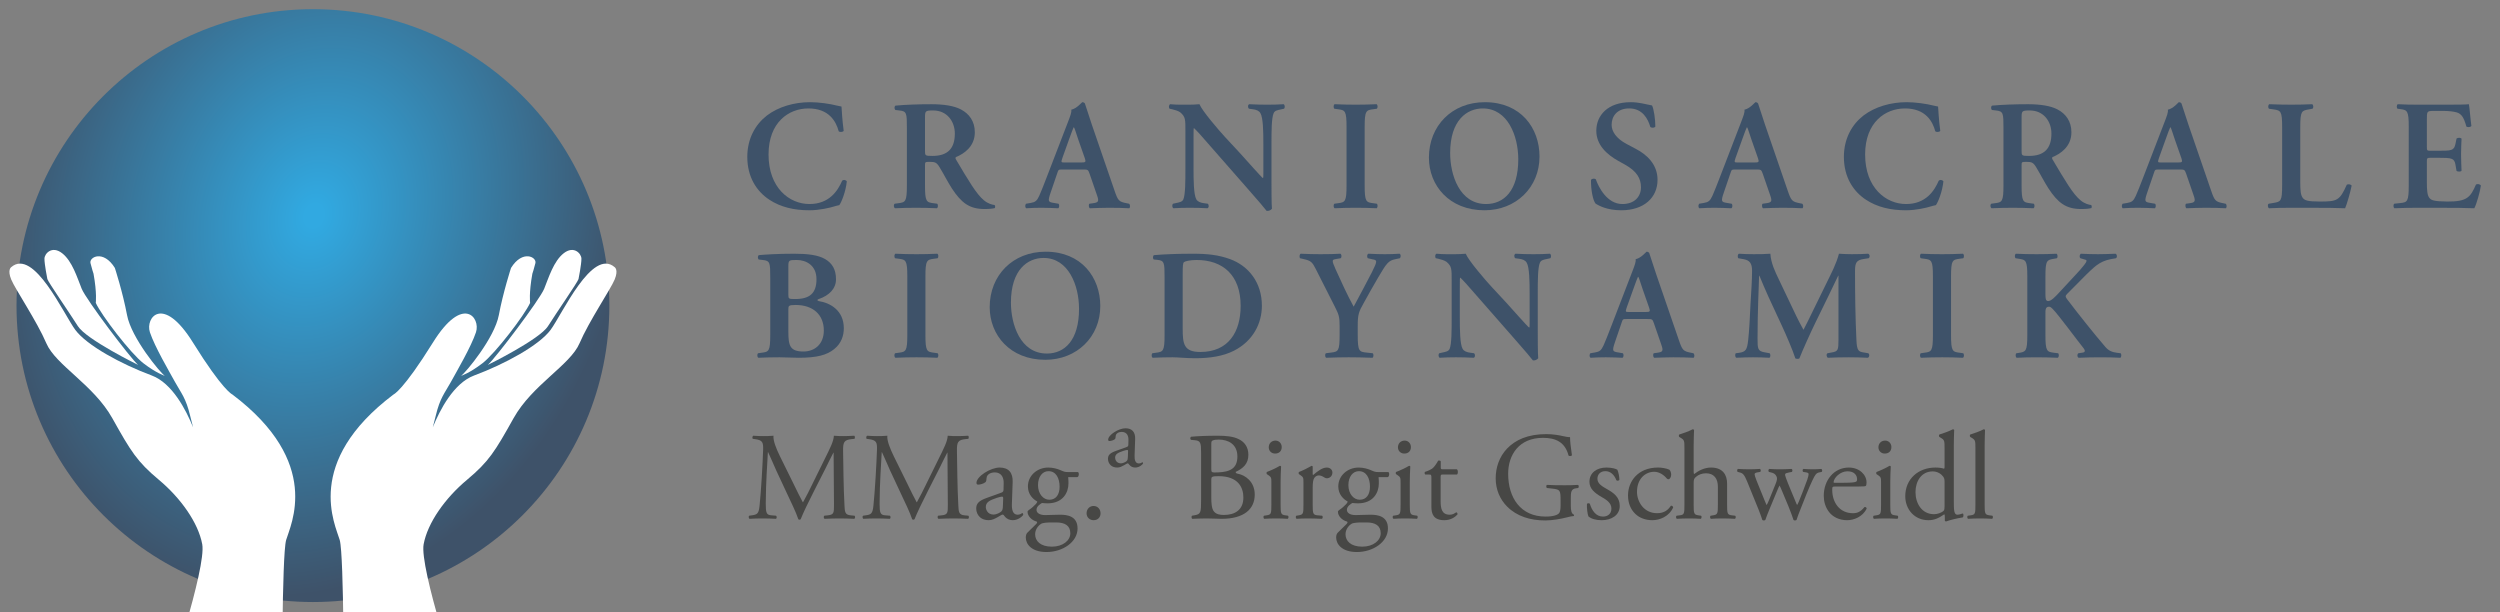 <svg xmlns="http://www.w3.org/2000/svg" xmlns:xlink="http://www.w3.org/1999/xlink" xmlns:serif="http://www.serif.com/" width="100%" height="100%" viewBox="0 0 939 230" xml:space="preserve" style="fill-rule:evenodd;clip-rule:evenodd;stroke-linejoin:round;stroke-miterlimit:2;"><rect x="0" y="0" width="939" height="230" fill="#808080" stroke="none"/><g id="Layer-1" serif:id="Layer 1"><path d="M117.096,3.453c-61.287,0.237 -110.893,49.993 -110.893,111.338c0,61.491 49.847,111.336 111.335,111.336c61.491,-0 111.341,-49.845 111.341,-111.336c-0,-61.345 -49.609,-111.101 -110.898,-111.338l-0.885,-0Z" style="fill:url(#_Radial1);fill-rule:nonzero;"></path><path d="M316.889,49.177c-0.411,0.47 -1.468,0.528 -1.878,0.118c-0.998,-3.699 -3.634,-8.566 -11.384,-8.566c-7.449,0 -14.964,5.278 -14.964,17.307c0,12.498 7.809,18.598 15.375,18.598c7.392,0 10.62,-4.926 12.264,-8.742c0.528,-0.528 1.467,-0.293 1.761,0.235c-0.411,3.927 -1.996,7.808 -2.818,8.918c-0.704,0.117 -1.409,0.352 -2.054,0.528c-1.292,0.411 -5.337,1.409 -9.153,1.409c-5.806,0 -10.795,-1.174 -15.022,-3.933c-4.75,-3.106 -8.331,-8.448 -8.331,-16.133c-0,-6.868 3.053,-12.204 7.397,-15.551c4.339,-3.287 10.268,-4.984 16.191,-4.984c3.346,0 7.391,0.588 10.15,1.292c0.705,0.17 1.116,0.234 1.644,0.346c0.117,1.356 0.235,4.814 0.822,9.158" style="fill:#3e5269;fill-rule:nonzero;"></path><path d="M347.428,56.566c0,1.879 0,1.996 2.818,1.996c5.747,0 8.389,-2.818 8.389,-8.389c0,-4.637 -2.994,-8.682 -8.096,-8.682c-3.052,0 -3.111,0.176 -3.111,2.87l0,12.205Zm-6.804,-8.447c0,-5.63 -0.058,-6.341 -2.818,-6.628l-1.526,-0.182c-0.411,-0.405 -0.411,-1.345 0.059,-1.638c3.698,-0.353 8.682,-0.528 13.496,-0.528c4.573,0 8.565,0.587 11.148,1.995c2.988,1.586 5.16,4.339 5.16,8.566c0,5.395 -4.162,8.095 -7.038,9.269c-0.353,0.176 -0.235,0.646 0,0.998c4.696,7.92 7.625,12.904 10.385,15.199c1.644,1.403 3.346,1.761 4.05,1.82c0.294,0.235 0.294,0.874 0.117,1.168c-0.704,0.176 -1.819,0.352 -3.874,0.352c-5.63,0 -8.682,-2.283 -12.263,-7.743c-1.586,-2.466 -3.229,-5.694 -4.632,-7.978c-1.057,-1.761 -1.703,-1.996 -3.64,-1.996c-1.761,0 -1.82,0.053 -1.82,1.286l0,7.514c0,6.217 0.528,6.399 3.288,6.745l1.291,0.176c0.411,0.417 0.352,1.468 -0.117,1.703c-2.583,-0.118 -5.225,-0.176 -7.808,-0.176c-2.577,0 -5.219,0.058 -7.92,0.176c-0.469,-0.235 -0.645,-1.286 -0.117,-1.703l1.292,-0.176c2.759,-0.346 3.287,-0.528 3.287,-6.745l0,-21.474Z" style="fill:#3e5269;fill-rule:nonzero;"></path><path d="M406.073,61.027c1.644,-0 1.879,-0.117 1.409,-1.526l-2.466,-7.039c-1.056,-3.111 -1.35,-4.227 -1.643,-4.638l-0.118,-0c-0.235,0.411 -0.763,1.879 -1.761,4.638l-2.46,6.863c-0.587,1.702 -0.47,1.702 0.934,1.702l6.105,-0Zm-7.039,2.642c-1.526,-0 -1.468,-0 -1.996,1.585l-2.406,7.039c-1.175,3.463 -0.94,3.575 1.232,3.933l1.702,0.294c0.411,0.41 0.353,1.467 -0.117,1.702c-1.878,-0.123 -3.815,-0.123 -6.223,-0.182c-1.931,-0 -3.751,0.059 -5.806,0.182c-0.41,-0.294 -0.469,-1.174 -0.058,-1.702l1.755,-0.294c1.708,-0.294 2.348,-0.763 3.229,-2.7c0.704,-1.527 1.644,-3.992 2.876,-7.163l8.038,-20.881c0.704,-1.884 1.291,-3.288 1.115,-4.286c2.054,-0.41 3.991,-2.812 4.109,-2.812c0.47,-0 0.763,0.171 0.998,0.464c0.933,2.642 1.702,5.401 2.636,8.043l8.453,24.58c1.345,3.927 1.644,4.285 4.632,4.867l0.881,0.182c0.469,0.41 0.469,1.408 0.058,1.702c-2.407,-0.123 -4.573,-0.182 -7.626,-0.182c-2.524,-0 -5.107,0.117 -7.156,0.182c-0.475,-0.294 -0.528,-1.356 -0.176,-1.702l1.292,-0.182c2.108,-0.288 2.401,-0.641 1.52,-3.106l-2.753,-7.978c-0.528,-1.585 -0.763,-1.585 -2.407,-1.585l-7.802,-0Z" style="fill:#3e5269;fill-rule:nonzero;"></path><path d="M477.567,68.067c-0,1.761 -0,8.976 0.176,10.326c-0.47,0.646 -1.291,0.881 -1.996,0.822c-0.939,-1.232 -2.642,-3.223 -6.863,-8.037l-13.731,-15.668c-3.757,-4.339 -5.694,-6.51 -6.692,-7.391c-0.17,-0 -0.17,0.646 -0.17,3.751l-0,11.442c-0,4.403 0.052,9.798 1.05,11.559c0.529,0.886 1.527,1.292 2.995,1.467l1.291,0.177c0.528,0.417 0.469,1.526 -0.118,1.702c-2.171,-0.117 -4.456,-0.176 -6.686,-0.176c-2.466,-0 -4.051,0.059 -6.106,0.176c-0.469,-0.287 -0.581,-1.285 -0.117,-1.702l1.291,-0.288c1.116,-0.235 2.173,-0.417 2.583,-1.356c0.764,-1.814 0.764,-6.921 0.764,-11.559l-0,-13.901c-0,-4.579 0.058,-5.513 -1.938,-7.215c-0.645,-0.528 -2.289,-0.998 -3.111,-1.174l-0.881,-0.183c-0.404,-0.346 -0.351,-1.52 0.236,-1.696c2.23,0.235 5.46,0.176 6.926,0.176c1.234,-0 2.636,-0.059 4.045,-0.176c0.998,2.525 7.398,9.915 9.447,12.146l5.87,6.335c2.465,2.7 7.919,8.917 8.506,9.269c0.176,-0.17 0.176,-0.464 0.176,-1.403l-0,-11.447c-0,-4.397 -0.058,-9.798 -1.115,-11.554c-0.528,-0.886 -1.462,-1.291 -2.93,-1.467l-1.35,-0.183c-0.529,-0.404 -0.476,-1.52 0.118,-1.696c2.283,0.117 4.455,0.176 6.745,0.176c2.524,-0 4.045,-0.059 6.158,-0.176c0.47,0.294 0.587,1.292 0.117,1.696l-1.35,0.3c-1.115,0.235 -2.113,0.405 -2.519,1.35c-0.821,1.814 -0.821,6.922 -0.821,11.554l-0,14.024Z" style="fill:#3e5269;fill-rule:nonzero;"></path><path d="M512.566,69.592c-0,6.223 0.528,6.399 3.288,6.745l1.291,0.182c0.411,0.411 0.353,1.468 -0.117,1.702c-2.583,-0.123 -5.225,-0.181 -7.808,-0.181c-2.577,0 -5.337,0.058 -7.92,0.181c-0.468,-0.234 -0.528,-1.291 -0.117,-1.702l1.292,-0.182c2.759,-0.346 3.287,-0.522 3.287,-6.745l-0,-21.827c-0,-6.216 -0.528,-6.393 -3.287,-6.745l-1.292,-0.176c-0.411,-0.411 -0.351,-1.462 0.117,-1.703c2.583,0.118 5.226,0.177 7.92,0.177c2.583,0 5.225,-0.059 7.808,-0.177c0.47,0.241 0.528,1.292 0.117,1.703l-1.291,0.176c-2.76,0.352 -3.288,0.529 -3.288,6.745l-0,21.827Z" style="fill:#3e5269;fill-rule:nonzero;"></path><path d="M544.679,57.507c0,8.096 3.464,19.126 13.496,19.126c6.687,-0 12.088,-4.99 12.088,-16.783c0,-8.853 -3.992,-19.121 -13.32,-19.121c-5.866,-0 -12.264,4.28 -12.264,16.778m33.562,1.292c0,11.553 -8.8,20.183 -20.653,20.183c-13.262,-0 -20.887,-9.334 -20.887,-19.772c0,-11.97 8.682,-20.829 21.004,-20.829c13.556,-0 20.536,9.733 20.536,20.418" style="fill:#3e5269;fill-rule:nonzero;"></path><path d="M599.336,76.518c-1.057,-1.233 -1.819,-5.277 -1.761,-8.923c0.353,-0.581 1.351,-0.64 1.82,-0.235c1.057,2.994 4.227,9.276 9.974,9.276c4.462,-0 6.98,-2.695 6.98,-6.282c0,-3.34 -1.579,-6.041 -5.982,-8.506l-2.524,-1.403c-4.398,-2.466 -8.272,-6.047 -8.272,-11.331c0,-5.805 4.344,-10.731 12.91,-10.731c3.052,-0 5.283,0.698 8.037,1.227c0.645,1.298 1.232,5.166 1.232,7.925c-0.294,0.523 -1.351,0.582 -1.879,0.176c-0.88,-3.052 -2.929,-6.985 -7.919,-6.985c-4.69,-0 -6.628,3.052 -6.628,6.164c0,2.459 1.702,5.101 5.572,7.156l3.639,1.937c3.81,1.996 8.037,5.63 8.037,11.559c0,6.686 -5.107,11.442 -13.614,11.442c-5.394,-0 -8.447,-1.761 -9.622,-2.466" style="fill:#3e5269;fill-rule:nonzero;"></path><path d="M658.916,61.027c1.644,-0 1.879,-0.117 1.409,-1.526l-2.466,-7.039c-1.056,-3.111 -1.349,-4.227 -1.643,-4.638l-0.117,-0c-0.236,0.411 -0.764,1.879 -1.762,4.638l-2.465,6.863c-0.582,1.702 -0.464,1.702 0.939,1.702l6.105,-0Zm-7.044,2.642c-1.52,-0 -1.462,-0 -1.99,1.585l-2.407,7.039c-1.174,3.463 -0.94,3.575 1.232,3.933l1.703,0.294c0.41,0.41 0.352,1.467 -0.118,1.702c-1.878,-0.123 -3.815,-0.123 -6.223,-0.182c-1.93,-0 -3.751,0.059 -5.805,0.182c-0.411,-0.294 -0.47,-1.174 -0.059,-1.702l1.755,-0.294c1.709,-0.294 2.349,-0.763 3.229,-2.7c0.705,-1.527 1.644,-3.992 2.876,-7.163l8.038,-20.881c0.704,-1.884 1.291,-3.288 1.115,-4.286c2.054,-0.41 3.992,-2.812 4.109,-2.812c0.47,-0 0.764,0.171 0.998,0.464c0.94,2.642 1.702,5.401 2.636,8.043l8.454,24.58c1.344,3.927 1.644,4.285 4.632,4.867l0.88,0.182c0.469,0.41 0.469,1.408 0.058,1.702c-2.406,-0.123 -4.572,-0.182 -7.625,-0.182c-2.524,-0 -5.107,0.117 -7.156,0.182c-0.475,-0.294 -0.528,-1.356 -0.177,-1.702l1.292,-0.182c2.108,-0.288 2.401,-0.641 1.521,-3.106l-2.754,-7.978c-0.528,-1.585 -0.763,-1.585 -2.406,-1.585l-7.808,-0Z" style="fill:#3e5269;fill-rule:nonzero;"></path><path d="M728.767,49.177c-0.411,0.47 -1.468,0.528 -1.879,0.118c-0.998,-3.699 -3.634,-8.566 -11.383,-8.566c-7.45,0 -14.964,5.278 -14.964,17.307c-0,12.498 7.808,18.598 15.375,18.598c7.391,0 10.62,-4.926 12.263,-8.742c0.528,-0.528 1.468,-0.293 1.762,0.235c-0.411,3.927 -1.996,7.808 -2.819,8.918c-0.704,0.117 -1.408,0.352 -2.054,0.528c-1.291,0.411 -5.336,1.409 -9.152,1.409c-5.806,0 -10.795,-1.174 -15.023,-3.933c-4.749,-3.106 -8.33,-8.448 -8.33,-16.133c-0,-6.868 3.053,-12.204 7.396,-15.551c4.339,-3.287 10.268,-4.984 16.192,-4.984c3.346,0 7.39,0.588 10.15,1.292c0.704,0.17 1.115,0.234 1.644,0.346c0.117,1.356 0.234,4.814 0.822,9.158" style="fill:#3e5269;fill-rule:nonzero;"></path><path d="M759.306,56.566c0,1.879 0,1.996 2.818,1.996c5.747,0 8.389,-2.818 8.389,-8.389c0,-4.637 -2.994,-8.682 -8.096,-8.682c-3.052,0 -3.111,0.176 -3.111,2.87l0,12.205Zm-6.804,-8.447c0,-5.63 -0.058,-6.341 -2.818,-6.628l-1.526,-0.182c-0.411,-0.405 -0.411,-1.345 0.059,-1.638c3.698,-0.353 8.682,-0.528 13.496,-0.528c4.573,0 8.565,0.587 11.149,1.995c2.987,1.586 5.16,4.339 5.16,8.566c0,5.395 -4.163,8.095 -7.039,9.269c-0.353,0.176 -0.236,0.646 0,0.998c4.696,7.92 7.626,12.904 10.385,15.199c1.643,1.403 3.346,1.761 4.05,1.82c0.293,0.235 0.293,0.874 0.117,1.168c-0.704,0.176 -1.819,0.352 -3.874,0.352c-5.629,0 -8.682,-2.283 -12.263,-7.743c-1.585,-2.466 -3.23,-5.694 -4.632,-7.978c-1.057,-1.761 -1.703,-1.996 -3.64,-1.996c-1.761,0 -1.82,0.053 -1.82,1.286l0,7.514c0,6.217 0.528,6.399 3.288,6.745l1.291,0.176c0.411,0.417 0.353,1.468 -0.117,1.703c-2.583,-0.118 -5.225,-0.176 -7.808,-0.176c-2.577,0 -5.219,0.058 -7.92,0.176c-0.469,-0.235 -0.645,-1.286 -0.117,-1.703l1.292,-0.176c2.759,-0.346 3.287,-0.528 3.287,-6.745l-0,-21.474Z" style="fill:#3e5269;fill-rule:nonzero;"></path><path d="M817.95,61.027c1.645,-0 1.879,-0.117 1.409,-1.526l-2.466,-7.039c-1.056,-3.111 -1.349,-4.227 -1.643,-4.638l-0.117,-0c-0.235,0.411 -0.763,1.879 -1.762,4.638l-2.459,6.863c-0.587,1.702 -0.47,1.702 0.934,1.702l6.104,-0Zm-7.038,2.642c-1.526,-0 -1.468,-0 -1.996,1.585l-2.407,7.039c-1.174,3.463 -0.94,3.575 1.233,3.933l1.702,0.294c0.411,0.41 0.353,1.467 -0.117,1.702c-1.879,-0.123 -3.816,-0.123 -6.223,-0.182c-1.931,-0 -3.752,0.059 -5.806,0.182c-0.411,-0.294 -0.47,-1.174 -0.059,-1.702l1.756,-0.294c1.708,-0.294 2.348,-0.763 3.228,-2.7c0.705,-1.527 1.644,-3.992 2.876,-7.163l8.038,-20.881c0.704,-1.884 1.292,-3.288 1.115,-4.286c2.054,-0.41 3.992,-2.812 4.109,-2.812c0.47,-0 0.764,0.171 0.998,0.464c0.934,2.642 1.703,5.401 2.636,8.043l8.454,24.58c1.344,3.927 1.644,4.285 4.632,4.867l0.88,0.182c0.469,0.41 0.469,1.408 0.059,1.702c-2.407,-0.123 -4.573,-0.182 -7.626,-0.182c-2.524,-0 -5.107,0.117 -7.156,0.182c-0.475,-0.294 -0.528,-1.356 -0.176,-1.702l1.291,-0.182c2.108,-0.288 2.402,-0.641 1.521,-3.106l-2.753,-7.978c-0.528,-1.585 -0.764,-1.585 -2.407,-1.585l-7.802,-0Z" style="fill:#3e5269;fill-rule:nonzero;"></path><path d="M863.978,68.359c-0,2.935 0.117,5.043 0.998,6.041c0.704,0.828 1.644,1.297 6.34,1.297c6.511,0 7.45,-0.299 10.15,-6.34c0.587,-0.293 1.521,-0.118 1.814,0.352c-0.47,2.466 -1.761,6.921 -2.459,8.512c-2.466,-0.123 -7.515,-0.181 -14.084,-0.181l-6.106,0c-2.988,0 -5.923,0.058 -8.388,0.181c-0.47,-0.235 -0.646,-1.414 -0.118,-1.702l1.761,-0.293c2.76,-0.47 3.288,-0.529 3.288,-6.634l-0,-21.827c-0,-6.099 -0.528,-6.276 -3.288,-6.686l-1.643,-0.235c-0.411,-0.294 -0.411,-1.468 0.117,-1.703c2.935,0.118 5.577,0.176 8.271,0.176c2.583,0 5.225,-0.058 7.808,-0.176c0.528,0.235 0.582,1.409 0.118,1.703l-1.292,0.235c-2.759,0.469 -3.287,0.587 -3.287,6.686l-0,20.594Z" style="fill:#3e5269;fill-rule:nonzero;"></path><path d="M904.728,47.767c-0,-6.223 -0.529,-6.458 -3.288,-6.804l-0.94,-0.123c-0.411,-0.405 -0.351,-1.462 0.118,-1.697c2.231,0.118 4.984,0.176 7.567,0.176l11.207,-0c3.757,-0 7.162,-0.058 7.925,-0.176c0.235,0.999 0.582,5.63 0.939,8.154c-0.234,0.47 -1.408,0.594 -1.878,0.235c-0.945,-3.399 -1.82,-4.807 -3.699,-5.336c-1.349,-0.358 -3.111,-0.528 -4.69,-0.528l-3.933,-0c-2.524,-0 -2.524,0.111 -2.524,3.463l-0,9.91c-0,1.526 0.058,1.585 1.403,1.585l2.823,-0c5.102,-0 5.983,-0.059 6.511,-2.583l0.41,-1.996c0.47,-0.405 1.586,-0.405 1.879,0.058c-0.059,1.591 -0.176,3.699 -0.176,5.871c-0,2.231 0.117,4.286 0.176,6.158c-0.293,0.411 -1.409,0.411 -1.879,0.065l-0.41,-2.354c-0.411,-2.46 -1.409,-2.578 -6.511,-2.578l-2.823,-0c-1.345,-0 -1.403,0.118 -1.403,1.585l-0,7.45c-0,2.994 0.117,5.102 0.998,6.1c0.704,0.827 1.702,1.233 6.628,1.297c7.455,0.059 8.741,-1.591 10.796,-6.34c0.534,-0.411 1.532,-0.235 1.878,0.352c-0.346,2.466 -1.644,6.922 -2.466,8.507c-2.577,-0.118 -7.625,-0.177 -14.489,-0.177l-6.692,-0c-2.583,-0 -6.158,0.059 -8.8,0.177c-0.469,-0.235 -0.528,-1.286 -0.117,-1.703l2.172,-0.235c2.759,-0.287 3.288,-0.47 3.288,-6.686l-0,-21.827Z" style="fill:#3e5269;fill-rule:nonzero;"></path><path d="M296.108,124.517c-0,5.342 0.587,7.508 5.694,7.508c4.045,0 7.626,-2.635 7.626,-7.86c-0,-6.041 -4.109,-9.622 -10.619,-9.622c-2.583,-0 -2.701,0.352 -2.701,1.532l-0,8.442Zm-0,-13.79c-0,1.526 0.176,1.591 2.524,1.591c5.513,0 8.038,-2.172 8.038,-7.455c-0,-5.167 -3.816,-7.216 -7.457,-7.216c-2.929,0 -3.105,0.112 -3.105,2.466l-0,10.614Zm-6.804,-6.452c-0,-5.63 -0.064,-6.334 -2.823,-6.628l-1.521,-0.175c-0.411,-0.412 -0.411,-1.35 0.059,-1.644c2.641,-0.235 6.921,-0.529 13.379,-0.529c4.925,0 8.853,0.47 11.5,1.996c2.701,1.585 4.104,3.928 4.104,7.626c-0,3.464 -2.525,6.1 -6.628,7.456c-0.235,0.053 -0.358,0.235 -0.358,0.346c-0,0.124 0.123,0.235 0.469,0.358c4.462,0.699 9.452,3.575 9.452,10.203c-0,2.701 -0.881,5.636 -3.581,7.808c-2.753,2.29 -6.628,3.287 -13.314,3.287c-2.589,-0 -5.049,-0.181 -7.28,-0.181c-2.583,-0 -5.336,0.058 -7.919,0.181c-0.47,-0.234 -0.528,-1.291 -0.118,-1.702l1.292,-0.182c2.759,-0.346 3.287,-0.522 3.287,-6.745l-0,-21.475Z" style="fill:#3e5269;fill-rule:nonzero;"></path><path d="M347.59,125.75c-0,6.223 0.528,6.399 3.288,6.745l1.291,0.182c0.411,0.411 0.352,1.468 -0.118,1.702c-2.583,-0.123 -5.224,-0.181 -7.801,-0.181c-2.583,-0 -5.343,0.058 -7.926,0.181c-0.469,-0.234 -0.528,-1.291 -0.111,-1.702l1.285,-0.182c2.759,-0.346 3.288,-0.522 3.288,-6.745l-0,-21.827c-0,-6.216 -0.529,-6.393 -3.288,-6.745l-1.285,-0.176c-0.417,-0.411 -0.358,-1.462 0.111,-1.703c2.583,0.118 5.225,0.177 7.926,0.177c2.577,-0 5.218,-0.059 7.801,-0.177c0.47,0.241 0.529,1.292 0.118,1.703l-1.291,0.176c-2.76,0.352 -3.288,0.529 -3.288,6.745l-0,21.827Z" style="fill:#3e5269;fill-rule:nonzero;"></path><path d="M379.706,113.665c-0,8.095 3.464,19.126 13.497,19.126c6.686,0 12.081,-4.99 12.081,-16.784c-0,-8.853 -3.986,-19.12 -13.315,-19.12c-5.864,0 -12.263,4.279 -12.263,16.778m33.562,1.292c-0,11.553 -8.8,20.182 -20.652,20.182c-13.262,-0 -20.888,-9.334 -20.888,-19.772c-0,-11.97 8.683,-20.828 21.005,-20.828c13.549,-0 20.535,9.733 20.535,20.418" style="fill:#3e5269;fill-rule:nonzero;"></path><path d="M444.218,123.462c0,5.695 0.411,8.742 6.634,8.742c10.444,-0 15.135,-7.397 15.135,-17.307c0,-11.618 -6.746,-17.247 -16.543,-17.247c-2.466,-0 -4.345,0.469 -4.756,0.815c-0.406,0.359 -0.47,1.591 -0.47,4.345l0,20.652Zm-6.804,-19.19c0,-5.63 -0.058,-6.446 -2.817,-6.681l-1.233,-0.124c-0.412,-0.293 -0.412,-1.344 0.058,-1.637c4.228,-0.358 8.924,-0.529 14.671,-0.529c5.571,-0 9.563,0.464 13.849,1.996c7.038,2.578 12.022,8.8 12.022,17.541c0,6.517 -3.223,13.197 -10.502,16.896c-4.162,2.119 -9.211,2.818 -14.548,2.818c-3.581,-0 -6.334,-0.353 -8.506,-0.353c-2.23,-0 -4.873,0.059 -7.456,0.177c-0.469,-0.235 -0.528,-1.286 -0.111,-1.703l1.286,-0.176c2.759,-0.352 3.287,-0.528 3.287,-6.745l0,-21.48Z" style="fill:#3e5269;fill-rule:nonzero;"></path><path d="M503.159,122.287c-0,-3.288 -0.294,-4.163 -1.88,-7.274l-7.043,-13.901c-1.286,-2.525 -1.756,-3.17 -4.397,-3.757l-1.527,-0.359c-0.353,-0.404 -0.228,-1.52 0.236,-1.696c2.517,0.117 4.983,0.176 7.396,0.176c2.577,-0 6.157,-0.059 7.508,-0.176c0.469,0.235 0.582,1.292 0.111,1.696l-1.755,0.3c-0.938,0.17 -1.233,0.294 -1.233,0.763c0,0.47 0.177,1.11 1.058,3.053c2.288,5.043 4.456,9.798 6.803,14.077c2.408,-4.461 4.579,-8.565 6.863,-12.968c0.999,-1.996 1.591,-3.287 1.591,-3.927c-0,-0.587 -0.534,-0.763 -1.356,-0.881l-1.755,-0.417c-0.412,-0.404 -0.412,-1.402 0.176,-1.696c2.577,0.117 4.396,0.176 6.157,0.176c1.82,0 3.698,-0.059 5.577,-0.176c0.529,0.294 0.529,1.233 0.112,1.696l-1.702,0.359c-2.636,0.528 -3.341,1.579 -6.388,6.745c-1.995,3.346 -3.756,6.569 -5.577,9.856c-1.761,3.053 -2.172,4.286 -2.172,8.272l0,3.522c0,6.217 0.529,6.399 3.405,6.687l2.226,0.241c0.411,0.411 0.358,1.467 -0.112,1.702c-3.639,-0.123 -6.281,-0.182 -8.858,-0.182c-2.702,-0 -5.344,0.059 -8.507,0.182c-0.47,-0.235 -0.534,-1.291 -0.123,-1.702l1.879,-0.241c2.758,-0.346 3.286,-0.47 3.286,-6.687l0,-3.463Z" style="fill:#3e5269;fill-rule:nonzero;"></path><path d="M577.584,124.224c0,1.761 0,8.977 0.17,10.326c-0.47,0.646 -1.286,0.881 -1.996,0.822c-0.934,-1.232 -2.636,-3.223 -6.857,-8.037l-13.731,-15.668c-3.757,-4.338 -5.694,-6.51 -6.692,-7.391c-0.17,0.001 -0.17,0.647 -0.17,3.751l0,11.442c0,4.404 0.052,9.798 1.05,11.56c0.529,0.886 1.527,1.291 2.995,1.468l1.291,0.175c0.528,0.417 0.469,1.526 -0.123,1.703c-2.166,-0.118 -4.451,-0.177 -6.681,-0.177c-2.466,0 -4.051,0.059 -6.106,0.177c-0.469,-0.287 -0.587,-1.286 -0.117,-1.703l1.291,-0.287c1.115,-0.236 2.172,-0.417 2.577,-1.356c0.764,-1.815 0.764,-6.922 0.764,-11.56l0,-13.9c0,-4.579 0.064,-5.513 -1.932,-7.215c-0.645,-0.528 -2.29,-0.998 -3.111,-1.174l-0.881,-0.183c-0.411,-0.346 -0.352,-1.52 0.236,-1.696c2.23,0.235 5.453,0.176 6.92,0.176c1.233,-0 2.642,-0.059 4.057,-0.176c0.992,2.525 7.385,9.915 9.44,12.146l5.871,6.335c2.465,2.7 7.919,8.917 8.506,9.269c0.17,-0.17 0.17,-0.464 0.17,-1.403l0,-11.447c0,-4.397 -0.053,-9.798 -1.11,-11.554c-0.528,-0.886 -1.467,-1.291 -2.935,-1.467l-1.344,-0.183c-0.529,-0.404 -0.476,-1.52 0.111,-1.696c2.29,0.117 4.462,0.176 6.745,0.176c2.525,-0 4.051,-0.059 6.164,-0.176c0.47,0.294 0.588,1.292 0.118,1.696l-1.35,0.3c-1.115,0.235 -2.113,0.405 -2.519,1.35c-0.821,1.814 -0.821,6.922 -0.821,11.554l0,14.024Z" style="fill:#3e5269;fill-rule:nonzero;"></path><path d="M618.041,117.184c1.638,0 1.873,-0.117 1.403,-1.526l-2.465,-7.039c-1.051,-3.111 -1.345,-4.227 -1.638,-4.638l-0.118,0.001c-0.241,0.41 -0.763,1.878 -1.761,4.637l-2.46,6.863c-0.593,1.702 -0.47,1.702 0.934,1.702l6.105,0Zm-7.039,2.642c-1.532,0.001 -1.468,0.001 -1.996,1.585l-2.406,7.039c-1.175,3.464 -0.94,3.576 1.232,3.934l1.702,0.294c0.405,0.409 0.347,1.466 -0.123,1.702c-1.872,-0.124 -3.809,-0.124 -6.217,-0.183c-1.931,0 -3.757,0.059 -5.811,0.183c-0.411,-0.294 -0.47,-1.174 -0.053,-1.702l1.755,-0.294c1.708,-0.294 2.349,-0.763 3.228,-2.701c0.706,-1.526 1.645,-3.992 2.877,-7.162l8.038,-20.881c0.704,-1.884 1.291,-3.288 1.115,-4.286c2.054,-0.41 3.991,-2.813 4.103,-2.813c0.47,0.001 0.763,0.172 0.998,0.465c0.939,2.642 1.702,5.401 2.642,8.043l8.453,24.579c1.345,3.928 1.638,4.286 4.632,4.868l0.881,0.182c0.464,0.41 0.464,1.408 0.058,1.702c-2.407,-0.123 -4.573,-0.182 -7.631,-0.182c-2.519,-0 -5.102,0.117 -7.151,0.182c-0.475,-0.294 -0.528,-1.356 -0.182,-1.702l1.291,-0.182c2.115,-0.288 2.408,-0.64 1.527,-3.106l-2.759,-7.978c-0.528,-1.585 -0.763,-1.585 -2.401,-1.585l-7.802,-0.001Z" style="fill:#3e5269;fill-rule:nonzero;"></path><path d="M701.679,132.675c0.587,0.235 0.528,1.468 -0.123,1.703c-2.519,-0.118 -4.808,-0.177 -7.15,-0.177c-2.765,0 -5.29,0.059 -7.867,0.177c-0.469,-0.235 -0.705,-1.35 -0.117,-1.703l1.585,-0.293c2.342,-0.412 2.525,-0.822 2.525,-4.809l0,-23.998l-0.119,0c-1.585,3.229 -2.406,4.99 -3.522,7.332l-5.048,10.327c-1.996,4.109 -4.926,10.619 -5.982,13.378c-0.229,0.235 -1.116,0.235 -1.527,0c-0.998,-3.17 -3.522,-8.917 -4.866,-11.852l-5.226,-11.266c-1.109,-2.465 -2.7,-6.158 -3.404,-7.919l-0.117,0c-0.112,2.871 -0.235,7.45 -0.347,9.91c-0.123,3.586 -0.235,8.799 -0.235,13.619c0,3.869 0.06,4.749 2.577,5.213l1.938,0.358c0.411,0.353 0.411,1.468 -0.059,1.703c-2.172,-0.118 -3.986,-0.177 -6.158,-0.177c-1.885,0 -3.992,0.059 -6.281,0.177c-0.523,-0.294 -0.523,-1.41 -0.176,-1.703l0.997,-0.123c2.818,-0.347 3.229,-1.221 3.64,-4.808c0.411,-3.698 0.587,-7.508 0.88,-13.608c0.236,-3.992 0.581,-8.864 0.581,-12.44c0,-2.759 -0.874,-3.933 -3.164,-4.344l-1.996,-0.352c-0.351,-0.405 -0.287,-1.527 0.236,-1.697c1.76,0.112 3.345,0.17 5.518,0.17c2.049,0 4.104,0 6.276,-0.17c0.234,3.517 1.702,6.569 3.228,9.74l6.458,13.554c0.464,0.993 1.983,3.928 2.753,5.278c0.934,-1.702 1.696,-3.346 3.053,-6.105l5.512,-11.266c1.878,-3.869 3.757,-7.332 4.755,-11.201c1.579,0.112 3.517,0.17 4.808,0.17c2.466,0 4.52,-0.058 6.164,-0.17c0.64,0.235 0.764,1.345 0.171,1.697l-1.932,0.3c-2.583,0.404 -3.17,1.344 -3.17,4.449c0,8.689 0.118,17.371 0.529,26.053c0.175,3.934 0.821,4.286 2.7,4.58l1.702,0.293Z" style="fill:#3e5269;fill-rule:nonzero;"></path><path d="M732.809,125.75c-0,6.223 0.528,6.399 3.287,6.745l1.292,0.182c0.411,0.411 0.353,1.468 -0.117,1.702c-2.583,-0.123 -5.225,-0.181 -7.802,-0.181c-2.583,-0 -5.343,0.058 -7.926,0.181c-0.469,-0.234 -0.528,-1.291 -0.111,-1.702l1.285,-0.182c2.76,-0.346 3.288,-0.522 3.288,-6.745l-0,-21.827c-0,-6.216 -0.528,-6.393 -3.288,-6.745l-1.285,-0.176c-0.417,-0.411 -0.358,-1.462 0.111,-1.703c2.583,0.118 5.225,0.177 7.926,0.177c2.577,-0 5.219,-0.059 7.802,-0.177c0.47,0.241 0.528,1.292 0.117,1.703l-1.292,0.176c-2.759,0.352 -3.287,0.529 -3.287,6.745l-0,21.827Z" style="fill:#3e5269;fill-rule:nonzero;"></path><path d="M768.267,110.437c-0,1.585 0.064,2.642 0.998,2.642c1.115,-0 2.466,-1.35 4.403,-3.464l5.982,-6.451c0.763,-0.764 2.466,-2.701 3.17,-3.64c1.056,-1.35 1.115,-1.82 0.411,-1.99l-1.819,-0.534c-0.47,-0.405 -0.353,-1.233 0.117,-1.697c2.466,0.112 4.402,0.17 6.575,0.17c2.523,-0 4.338,-0.111 6.451,-0.17c0.646,0.17 0.758,1.403 0.176,1.697c-5.459,0.763 -7.038,2.172 -11.089,6.105c-2.524,2.524 -4.873,4.925 -7.162,7.215c-0.704,0.704 -0.817,1.056 -0.176,1.937c4.638,6.105 10.208,13.085 14.436,18.011c1.232,1.467 2.583,1.996 4.338,2.231l1.415,0.176c0.411,0.293 0.346,1.526 -0.118,1.702c-2.06,-0.117 -4.403,-0.176 -7.508,-0.176c-2.877,-0 -5.519,0.059 -8.102,0.176c-0.64,-0.234 -0.64,-1.409 -0.117,-1.702l1.585,-0.235c0.939,-0.117 1.056,-0.763 0.411,-1.579c-2.466,-3.059 -9.445,-12.563 -11.618,-14.788c-0.41,-0.411 -0.88,-0.881 -1.408,-0.881c-1.468,-0 -1.351,1.409 -1.351,3.106l-0,7.45c-0,6.222 0.528,6.398 3.287,6.751l1.468,0.176c0.411,0.293 0.352,1.468 -0.117,1.702c-2.759,-0.117 -5.402,-0.176 -7.978,-0.176c-2.584,-0 -5.343,0.059 -7.456,0.176c-0.47,-0.234 -0.528,-1.409 -0.111,-1.702l0.815,-0.117c2.76,-0.412 3.288,-0.588 3.288,-6.81l-0,-21.821c-0,-6.223 -0.528,-6.335 -3.288,-6.751l-1.109,-0.176c-0.417,-0.405 -0.359,-1.462 0.111,-1.697c2.407,0.112 5.049,0.17 7.75,0.17c2.576,-0 5.219,-0.058 7.508,-0.17c0.47,0.235 0.528,1.403 0.111,1.697l-0.992,0.176c-2.759,0.47 -3.287,0.528 -3.287,6.751l-0,6.51Z" style="fill:#3e5269;fill-rule:nonzero;"></path><path d="M298.295,182.217c1.079,2.204 2.11,4.36 3.235,6.419l0.094,0c1.261,-2.204 2.434,-4.637 3.606,-7.029l4.407,-8.951c2.11,-4.262 3.466,-6.84 3.564,-8.997c1.594,0.141 2.579,0.141 3.516,0.141c1.168,0 2.715,-0.047 4.164,-0.141c0.286,0.187 0.286,0.984 0.052,1.172l-0.985,0.094c-2.954,0.281 -3.329,1.172 -3.282,4.454c0.094,4.961 0.141,13.635 0.516,20.382c0.145,2.345 0.093,3.61 2.297,3.793l1.501,0.146c0.276,0.276 0.234,0.98 -0.099,1.167c-1.918,-0.093 -3.84,-0.14 -5.524,-0.14c-1.64,0 -3.75,0.047 -5.673,0.14c-0.328,-0.234 -0.375,-0.891 -0.094,-1.167l1.36,-0.146c2.293,-0.23 2.293,-0.98 2.293,-3.985l-0.14,-19.538l-0.09,0c-0.333,0.52 -2.114,4.267 -3.048,6.095l-4.168,8.196c-2.114,4.126 -4.22,8.534 -5.059,10.69c-0.098,0.137 -0.286,0.188 -0.473,0.188c-0.094,0 -0.324,-0.051 -0.423,-0.188c-0.797,-2.484 -3.043,-7.08 -4.121,-9.377l-4.22,-9.04c-0.98,-2.157 -1.964,-4.595 -3,-6.752l-0.09,0c-0.187,2.903 -0.333,5.627 -0.469,8.346c-0.14,2.856 -0.328,7.029 -0.328,11.009c-0,3.47 0.277,4.22 2.11,4.356l1.777,0.146c0.328,0.276 0.281,1.027 -0.047,1.167c-1.594,-0.093 -3.418,-0.14 -5.2,-0.14c-1.5,0 -3.188,0.047 -4.782,0.14c-0.277,-0.234 -0.375,-0.938 -0.089,-1.167l1.027,-0.146c1.969,-0.281 2.625,-0.558 2.902,-3.835c0.286,-3.099 0.521,-5.673 0.797,-10.315c0.239,-3.892 0.427,-7.873 0.52,-10.447c0.094,-2.954 -0.281,-3.653 -3.141,-4.032l-0.745,-0.094c-0.24,-0.281 -0.188,-0.985 0.187,-1.172c1.402,0.094 2.527,0.141 3.699,0.141c1.074,0 2.345,0 3.892,-0.141c-0.187,1.829 0.98,4.735 2.434,7.731l5.34,10.827Z" style="fill:#474745;fill-rule:nonzero;"></path><path d="M341.057,182.217c1.079,2.204 2.11,4.36 3.235,6.419l0.094,0c1.261,-2.204 2.434,-4.637 3.606,-7.029l4.407,-8.951c2.11,-4.262 3.466,-6.84 3.564,-8.997c1.594,0.141 2.579,0.141 3.516,0.141c1.168,0 2.715,-0.047 4.164,-0.141c0.286,0.187 0.286,0.984 0.052,1.172l-0.985,0.094c-2.954,0.281 -3.329,1.172 -3.282,4.454c0.094,4.961 0.141,13.635 0.516,20.382c0.145,2.345 0.093,3.61 2.297,3.793l1.501,0.146c0.276,0.276 0.234,0.98 -0.099,1.167c-1.918,-0.093 -3.84,-0.14 -5.524,-0.14c-1.64,0 -3.75,0.047 -5.673,0.14c-0.328,-0.234 -0.375,-0.891 -0.094,-1.167l1.36,-0.146c2.293,-0.23 2.293,-0.98 2.293,-3.985l-0.14,-19.538l-0.09,0c-0.333,0.52 -2.114,4.267 -3.048,6.095l-4.168,8.196c-2.114,4.126 -4.22,8.534 -5.059,10.69c-0.098,0.137 -0.286,0.188 -0.473,0.188c-0.095,0 -0.324,-0.051 -0.423,-0.188c-0.797,-2.484 -3.043,-7.08 -4.121,-9.377l-4.22,-9.04c-0.98,-2.157 -1.964,-4.595 -3,-6.752l-0.09,0c-0.187,2.903 -0.333,5.627 -0.469,8.346c-0.14,2.856 -0.328,7.029 -0.328,11.009c0,3.47 0.277,4.22 2.11,4.356l1.777,0.146c0.328,0.276 0.281,1.027 -0.047,1.167c-1.594,-0.093 -3.418,-0.14 -5.2,-0.14c-1.5,0 -3.188,0.047 -4.782,0.14c-0.277,-0.234 -0.375,-0.938 -0.089,-1.167l1.027,-0.146c1.969,-0.281 2.625,-0.558 2.902,-3.835c0.286,-3.099 0.521,-5.673 0.797,-10.315c0.239,-3.892 0.427,-7.873 0.52,-10.447c0.094,-2.954 -0.281,-3.653 -3.141,-4.032l-0.745,-0.094c-0.24,-0.281 -0.188,-0.985 0.187,-1.172c1.402,0.094 2.527,0.141 3.699,0.141c1.074,0 2.345,0 3.892,-0.141c-0.187,1.829 0.98,4.735 2.434,7.731l5.34,10.827Z" style="fill:#474745;fill-rule:nonzero;"></path><path d="M373.229,193.275c0.938,0 2.391,-0.699 2.86,-1.167c0.558,-0.568 0.558,-1.22 0.61,-2.209l0.093,-2.767c-0,-0.51 -0.187,-0.6 -0.468,-0.6c-0.282,0 -1.079,0.183 -1.923,0.465c-2.766,0.933 -4.126,1.641 -4.126,3.465c-0,0.797 0.563,2.813 2.954,2.813m2.907,-8.248c0.703,-0.234 0.797,-0.656 0.797,-1.359l0.047,-2.157c0.047,-1.731 -0.521,-4.075 -3.423,-4.075c-1.313,0 -2.907,0.661 -2.996,2.106c-0.047,0.75 -0.099,1.317 -0.469,1.594c-0.703,0.567 -1.969,0.895 -2.673,0.895c-0.421,0 -0.656,-0.235 -0.656,-0.656c-0,-2.438 5.294,-5.767 8.716,-5.767c3.372,0 5.018,1.964 4.877,5.48l-0.286,8.159c-0.094,2.157 0.328,4.079 2.157,4.079c0.473,0 0.891,-0.145 1.172,-0.285c0.234,-0.137 0.469,-0.329 0.609,-0.329c0.188,0 0.329,0.282 0.329,0.614c-0,0.23 -1.637,2.059 -3.939,2.059c-1.125,0 -2.246,-0.422 -3.043,-1.454c-0.188,-0.281 -0.469,-0.656 -0.75,-0.656c-0.333,0 -0.891,0.427 -1.829,0.937c-1.031,0.559 -2.058,1.173 -3.376,1.173c-1.359,0 -2.48,-0.375 -3.277,-1.079c-0.891,-0.797 -1.454,-1.969 -1.454,-3.277c-0,-1.829 0.891,-2.907 3.892,-3.985l5.575,-2.017Z" style="fill:#474745;fill-rule:nonzero;"></path><path d="M421.044,174.036c0.7,0 1.783,-0.521 2.133,-0.87c0.417,-0.424 0.417,-0.911 0.455,-1.648l0.07,-2.065c-0,-0.38 -0.14,-0.447 -0.349,-0.447c-0.211,-0 -0.805,0.136 -1.435,0.347c-2.063,0.696 -3.078,1.224 -3.078,2.585c0,0.594 0.42,2.098 2.204,2.098m2.168,-6.153c0.525,-0.174 0.595,-0.489 0.595,-1.014l0.035,-1.609c0.035,-1.291 -0.389,-3.04 -2.554,-3.04c-0.979,0 -2.168,0.493 -2.235,1.571c-0.035,0.56 -0.073,0.983 -0.349,1.19c-0.525,0.423 -1.469,0.667 -1.994,0.667c-0.314,0 -0.49,-0.175 -0.49,-0.489c0,-1.819 3.949,-4.302 6.502,-4.302c2.516,-0 3.744,1.465 3.638,4.088l-0.213,6.086c-0.07,1.609 0.245,3.043 1.609,3.043c0.353,0 0.665,-0.108 0.874,-0.212c0.175,-0.103 0.35,-0.246 0.455,-0.246c0.14,0 0.245,0.21 0.245,0.458c0,0.172 -1.221,1.536 -2.938,1.536c-0.839,0 -1.676,-0.315 -2.27,-1.085c-0.141,-0.209 -0.35,-0.489 -0.56,-0.489c-0.248,0 -0.664,0.319 -1.364,0.699c-0.769,0.417 -1.535,0.875 -2.519,0.875c-1.013,0 -1.85,-0.28 -2.444,-0.805c-0.665,-0.594 -1.085,-1.469 -1.085,-2.444c0,-1.365 0.665,-2.169 2.903,-2.973l4.159,-1.505Z" style="fill:#474745;fill-rule:nonzero;"></path><path d="M397.983,182.826c-0,-3.188 -1.309,-5.856 -4.174,-5.856c-2.245,0 -3.933,2.058 -3.933,5.247c-0,3.324 2.016,5.485 4.266,5.485c2.532,0 3.841,-2.016 3.841,-4.876m-2.902,13.401c-1.501,0 -3.377,0.094 -4.033,0.516c-1.126,0.703 -2.251,2.161 -2.251,3.938c-0,2.532 2.017,4.642 6.284,4.642c4.173,0 6.929,-2.345 6.929,-5.017c-0,-2.86 -1.964,-4.079 -5.336,-4.079l-1.593,0Zm9.794,-18.929c0.511,0.23 0.422,1.824 -0.286,1.918l-3.376,0c0.099,0.797 0.099,1.594 0.099,2.391c-0,3.235 -1.923,7.45 -7.873,7.45c-0.844,0 -1.5,-0.088 -2.063,-0.135c-0.562,0.323 -2.063,1.218 -2.063,2.573c-0,1.079 1.078,1.97 3.282,1.97c1.589,0 3.517,-0.141 5.575,-0.141c2.626,0 6.56,0.469 6.56,5.158c-0,5.106 -5.575,8.857 -11.666,8.857c-5.763,0 -7.779,-3.099 -7.779,-5.444c-0,-0.75 0.188,-1.355 0.511,-1.73c0.797,-0.839 2.115,-2.058 3.189,-3.141c0.422,-0.422 0.797,-0.84 0.375,-1.126c-1.829,-0.468 -3.418,-2.058 -3.418,-3.699c-0,-0.239 0.187,-0.422 0.703,-0.797c0.797,-0.511 1.683,-1.308 2.481,-2.157c0.234,-0.276 0.468,-0.656 0.468,-0.891c-1.594,-0.844 -3.511,-2.668 -3.511,-5.669c-0,-4.032 3.464,-7.075 7.637,-7.075c1.783,0 3.418,0.469 4.497,0.938c1.5,0.656 1.829,0.75 2.86,0.75l3.798,0Z" style="fill:#474745;fill-rule:nonzero;"></path><path d="M408.116,192.808c-0,-1.594 1.125,-2.766 2.63,-2.766c1.589,0 2.62,1.27 2.62,2.766c0,1.496 -1.031,2.579 -2.62,2.579c-1.36,0 -2.63,-0.985 -2.63,-2.579" style="fill:#474745;fill-rule:nonzero;"></path><path d="M454.966,186.997c0,1.683 0.099,4.074 0.985,5.111c0.891,1.074 2.297,1.308 3.704,1.308c4.173,0 7.357,-1.876 7.357,-6.56c0,-3.704 -1.876,-8.013 -9.326,-8.013c-2.533,0 -2.72,0.278 -2.72,1.219l0,6.935Zm0,-10.869c0,1.309 0.052,1.398 2.443,1.309c4.778,-0.188 7.352,-1.595 7.352,-5.998c0,-4.594 -3.423,-6.328 -6.977,-6.328c-1.036,-0 -1.739,0.097 -2.157,0.285c-0.474,0.137 -0.661,0.375 -0.661,1.214l0,9.518Zm-3.84,-6.236c0,-3.47 -0.187,-4.359 -2.298,-4.543l-1.5,-0.141c-0.375,-0.281 -0.323,-0.984 0.047,-1.172c2.532,-0.235 5.721,-0.38 10.076,-0.38c2.954,0 5.768,0.235 7.872,1.318c2.017,0.98 3.564,2.855 3.564,5.856c0,3.371 -1.969,5.106 -4.782,6.419c0,0.469 0.375,0.609 0.895,0.699c2.528,0.473 6.278,2.813 6.278,7.83c0,5.434 -4.032,9.092 -12.467,9.092c-1.36,0 -3.658,-0.146 -5.621,-0.146c-2.064,0 -3.658,0.099 -5.388,0.146c-0.286,-0.146 -0.375,-0.896 -0.099,-1.168l0.844,-0.15c2.485,-0.417 2.579,-0.933 2.579,-5.852l0,-17.808Z" style="fill:#474745;fill-rule:nonzero;"></path><path d="M481.415,167.921c-0,1.688 -1.173,2.438 -2.48,2.438c-1.458,0 -2.392,-1.078 -2.392,-2.339c-0,-1.552 1.121,-2.537 2.527,-2.537c1.407,0 2.345,1.13 2.345,2.438m-3.888,13.358c-0,-1.828 -0,-2.063 -1.27,-2.906l-0.417,-0.277c-0.188,-0.193 -0.188,-0.703 0.047,-0.849c1.078,-0.375 3.746,-1.594 4.829,-2.293c0.23,0 0.418,0.094 0.465,0.282c-0.09,1.636 -0.188,3.887 -0.188,5.809l-0,8.435c-0,3.372 0.098,3.845 1.781,4.075l0.985,0.145c0.328,0.23 0.234,1.027 -0.099,1.168c-1.401,-0.094 -2.757,-0.141 -4.402,-0.141c-1.684,0 -3.09,0.047 -4.403,0.141c-0.328,-0.141 -0.422,-0.938 -0.093,-1.168l0.984,-0.145c1.731,-0.23 1.781,-0.703 1.781,-4.075l-0,-8.201Z" style="fill:#474745;fill-rule:nonzero;"></path><path d="M489.574,181.278c-0,-1.829 -0,-2.058 -1.266,-2.907l-0.417,-0.277c-0.187,-0.192 -0.187,-0.703 0.042,-0.843c1.079,-0.376 3.564,-1.595 4.736,-2.298c0.234,0.047 0.375,0.141 0.375,0.328l-0,2.72c-0,0.234 0.047,0.37 0.14,0.422c1.637,-1.36 3.419,-2.813 5.154,-2.813c1.172,0 2.11,0.745 2.11,1.87c-0,1.552 -1.267,2.157 -2.012,2.157c-0.473,0 -0.708,-0.141 -1.036,-0.323c-0.699,-0.474 -1.407,-0.751 -2.063,-0.751c-0.75,0 -1.313,0.423 -1.683,0.933c-0.47,0.661 -0.61,2.016 -0.61,3.611l-0,6.372c-0,3.376 0.093,3.939 1.876,4.074l1.683,0.146c0.328,0.229 0.239,1.027 -0.093,1.167c-2.2,-0.093 -3.56,-0.14 -5.201,-0.14c-1.688,0 -3.094,0.047 -4.313,0.14c-0.324,-0.14 -0.422,-0.938 -0.09,-1.167l0.887,-0.146c1.734,-0.276 1.781,-0.698 1.781,-4.074l-0,-8.201Z" style="fill:#474745;fill-rule:nonzero;"></path><path d="M514.561,182.826c-0,-3.188 -1.312,-5.856 -4.173,-5.856c-2.246,0 -3.933,2.058 -3.933,5.247c-0,3.324 2.01,5.485 4.266,5.485c2.528,0 3.84,-2.016 3.84,-4.876m-2.907,13.401c-1.495,0 -3.376,0.094 -4.028,0.516c-1.125,0.703 -2.251,2.161 -2.251,3.938c-0,2.532 2.017,4.642 6.279,4.642c4.173,0 6.934,-2.345 6.934,-5.017c-0,-2.86 -1.968,-4.079 -5.339,-4.079l-1.595,0Zm9.795,-18.929c0.515,0.23 0.422,1.824 -0.282,1.918l-3.376,0c0.094,0.797 0.094,1.594 0.094,2.391c-0,3.235 -1.918,7.45 -7.872,7.45c-0.84,0 -1.496,-0.088 -2.058,-0.135c-0.563,0.323 -2.068,1.218 -2.068,2.573c-0,1.079 1.083,1.97 3.286,1.97c1.59,0 3.513,-0.141 5.575,-0.141c2.626,0 6.56,0.469 6.56,5.158c-0,5.106 -5.575,8.857 -11.67,8.857c-5.763,0 -7.779,-3.099 -7.779,-5.444c-0,-0.75 0.187,-1.355 0.515,-1.73c0.798,-0.839 2.111,-2.058 3.189,-3.141c0.422,-0.422 0.798,-0.84 0.375,-1.126c-1.828,-0.468 -3.418,-2.058 -3.418,-3.699c-0,-0.239 0.187,-0.422 0.699,-0.797c0.797,-0.511 1.688,-1.308 2.485,-2.157c0.234,-0.276 0.469,-0.656 0.469,-0.891c-1.594,-0.844 -3.516,-2.668 -3.516,-5.669c-0,-4.032 3.469,-7.075 7.637,-7.075c1.782,0 3.423,0.469 4.501,0.938c1.496,0.656 1.825,0.75 2.856,0.75l3.798,0Z" style="fill:#474745;fill-rule:nonzero;"></path><path d="M529.941,167.921c-0,1.688 -1.172,2.438 -2.48,2.438c-1.458,0 -2.391,-1.078 -2.391,-2.339c-0,-1.552 1.12,-2.537 2.527,-2.537c1.407,0 2.344,1.13 2.344,2.438m-3.887,13.358c-0,-1.828 -0,-2.063 -1.27,-2.906l-0.417,-0.277c-0.188,-0.193 -0.188,-0.703 0.047,-0.849c1.078,-0.375 3.746,-1.594 4.829,-2.293c0.229,0 0.417,0.094 0.464,0.282c-0.089,1.636 -0.188,3.887 -0.188,5.809l-0,8.435c-0,3.372 0.099,3.845 1.782,4.075l0.985,0.145c0.328,0.23 0.234,1.027 -0.099,1.168c-1.401,-0.094 -2.757,-0.141 -4.402,-0.141c-1.684,0 -3.09,0.047 -4.404,0.141c-0.328,-0.141 -0.421,-0.938 -0.093,-1.168l0.985,-0.145c1.73,-0.23 1.781,-0.703 1.781,-4.075l-0,-8.201Z" style="fill:#474745;fill-rule:nonzero;"></path><path d="M541.943,178.233c-0.797,0 -0.844,0.136 -0.844,1.125l-0,8.764c-0,2.715 0.332,5.204 3.423,5.204c0.469,0 0.891,-0.098 1.266,-0.239c0.422,-0.136 1.031,-0.656 1.172,-0.656c0.371,0 0.558,0.52 0.468,0.797c-0.843,0.984 -2.531,2.157 -4.923,2.157c-4.027,0 -4.872,-2.251 -4.872,-5.064l-0,-10.728c-0,-1.266 -0.046,-1.36 -0.984,-1.36l-1.312,0c-0.282,-0.187 -0.329,-0.703 -0.136,-0.984c1.354,-0.422 2.526,-1.032 2.996,-1.454c0.609,-0.562 1.5,-1.829 1.969,-2.762c0.234,-0.093 0.797,-0.093 0.98,0.23l-0,2.115c-0,0.839 0.051,0.886 0.849,0.886l5.199,0c0.559,0.422 0.469,1.683 0.047,1.969l-5.298,0Z" style="fill:#474745;fill-rule:nonzero;"></path><path d="M589.994,189.946c-0,1.875 0.281,3.005 1.121,3.329c0.146,0.141 0.146,0.427 -0.047,0.563c-0.562,0 -1.402,0.187 -2.293,0.421c-2.485,0.662 -5.861,1.22 -8.388,1.22c-5.575,0 -10.686,-1.548 -14.296,-5.205c-2.809,-2.808 -4.309,-6.508 -4.309,-10.634c-0,-3.986 1.313,-8.013 4.22,-11.103c3.137,-3.287 7.778,-5.486 14.853,-5.486c2.668,0 5.154,0.511 5.951,0.703c0.891,0.183 2.339,0.511 2.902,0.422c-0,1.548 0.286,3.986 0.708,6.794c-0.141,0.375 -0.984,0.422 -1.271,0.136c-1.307,-5.059 -4.824,-6.653 -9.602,-6.653c-9.092,0 -13.077,6.471 -13.077,13.494c-0,9.003 4.642,16.078 14.057,16.078c2.911,0 4.642,-0.609 5.158,-1.407c0.234,-0.328 0.468,-1.172 0.468,-2.672l-0,-1.871c-0,-3.934 -0.14,-4.22 -3.048,-4.548l-2.058,-0.23c-0.375,-0.192 -0.328,-1.036 -0,-1.172c1.36,0.094 3.939,0.136 6.701,0.136c1.828,0 3.418,-0.042 4.965,-0.136c0.328,0.183 0.375,0.886 0.047,1.172l-0.745,0.094c-1.97,0.23 -2.017,1.547 -2.017,3.934l-0,2.621Z" style="fill:#474745;fill-rule:nonzero;"></path><path d="M607.49,176.452c0.422,1.032 0.75,2.532 0.75,3.798c-0.188,0.328 -0.891,0.417 -1.125,0.141c-0.797,-2.068 -2.204,-3.423 -4.126,-3.423c-1.829,0 -3.001,1.172 -3.001,2.86c-0,1.922 1.969,2.949 3.615,3.892c2.48,1.402 4.773,2.991 4.773,6.32c-0,3.564 -3.278,5.346 -6.742,5.346c-2.205,0 -3.845,-0.469 -5.013,-1.412c-0.375,-0.886 -0.661,-3.179 -0.563,-4.726c0.231,-0.281 0.84,-0.328 1.075,-0.047c0.796,2.579 2.296,4.825 4.969,4.825c1.684,0 3.142,-0.985 3.142,-3.001c-0,-2.157 -1.88,-3.324 -3.61,-4.314c-2.72,-1.547 -4.642,-3.183 -4.642,-5.758c-0,-3.427 2.812,-5.345 6.372,-5.345c1.969,0 3.704,0.469 4.126,0.844" style="fill:#474745;fill-rule:nonzero;"></path><path d="M626.992,176.406c0.375,0.324 0.703,1.074 0.703,1.871c-0,0.844 -0.469,1.739 -1.027,1.739c-0.239,0 -0.474,-0.098 -0.661,-0.328c-1.032,-1.266 -2.762,-2.485 -4.684,-2.485c-3.282,0 -6.466,2.579 -6.466,7.54c-0,3.662 2.528,8.013 7.544,8.013c2.72,0 4.121,-1.214 5.2,-2.808c0.375,-0.094 0.797,0.234 0.849,0.656c-1.595,3.469 -5.111,4.782 -7.83,4.782c-2.485,0 -4.783,-0.797 -6.424,-2.391c-1.637,-1.594 -2.715,-3.892 -2.715,-6.935c-0,-5.064 3.559,-10.451 11.337,-10.451c1.083,0 2.907,0.235 4.174,0.797" style="fill:#474745;fill-rule:nonzero;"></path><path d="M632.673,168.297c0,-2.767 -0.047,-3.043 -1.453,-3.887l-0.469,-0.281c-0.234,-0.146 -0.234,-0.798 0,-0.938c1.172,-0.375 3.376,-1.074 5.064,-1.97c0.187,0 0.37,0.099 0.468,0.282c-0.047,1.411 -0.145,3.751 -0.145,5.814l0,9.837c0,0.422 0.047,0.797 0.187,0.891c1.694,-1.313 3.94,-2.434 6.33,-2.434c4.451,0 6.044,2.757 6.044,6.044l0,7.826c0,3.371 0.094,3.891 1.783,4.074l1.26,0.146c0.333,0.229 0.235,1.027 -0.089,1.167c-1.688,-0.098 -3.047,-0.14 -4.688,-0.14c-1.688,0 -3.09,0.042 -4.356,0.14c-0.329,-0.14 -0.427,-0.938 -0.094,-1.167l0.937,-0.146c1.731,-0.281 1.783,-0.703 1.783,-4.074l0,-6.705c0,-2.997 -1.458,-5.008 -4.455,-5.008c-1.594,0 -2.813,0.558 -3.657,1.261c-0.84,0.704 -0.985,0.934 -0.985,2.579l0,7.873c0,3.371 0.098,3.844 1.782,4.074l0.984,0.146c0.329,0.182 0.235,1.027 -0.088,1.167c-1.407,-0.098 -2.767,-0.14 -4.408,-0.14c-1.688,0 -3.094,0.042 -4.59,0.14c-0.333,-0.14 -0.427,-0.938 -0.099,-1.167l1.173,-0.146c1.734,-0.183 1.781,-0.703 1.781,-4.074l0,-21.184Z" style="fill:#474745;fill-rule:nonzero;"></path><path d="M656.208,180.811c-1.073,-2.626 -1.641,-3.09 -2.813,-3.376l-0.746,-0.187c-0.239,-0.235 -0.281,-0.938 0.141,-1.121c1.449,0.094 2.762,0.136 4.169,0.136c1.453,0 2.812,-0.042 4.074,-0.136c0.375,0.183 0.427,0.886 0.099,1.121l-1.078,0.187c-0.658,0.094 -1.033,0.375 -1.033,0.661c0,0.272 0.235,1.168 0.75,2.434l2.908,7.174c0.422,1.068 0.843,1.917 0.843,2.011c0.142,-0.094 0.512,-0.891 1.075,-2.251l2.298,-5.668c0.609,-1.501 0.656,-2.106 0.421,-2.72c-0.421,-1.032 -1.126,-1.407 -2.157,-1.641l-0.75,-0.187c-0.323,-0.277 -0.234,-0.985 0.141,-1.121c1.172,0.094 2.673,0.136 3.887,0.136c1.458,0 2.865,-0.042 4.458,-0.136c0.418,0.136 0.418,0.886 0.137,1.121l-0.979,0.187c-1.875,0.375 -1.781,0.516 -1.224,2.157c0.521,1.543 3.053,7.497 3.564,8.759c0.281,0.708 0.473,1.219 0.609,1.317c0.094,-0.098 0.328,-0.563 0.656,-1.317c0.61,-1.355 2.486,-6.321 3.189,-8.29c0.37,-1.079 0.468,-1.693 0.468,-2.017c-0,-0.276 -0.286,-0.515 -0.843,-0.609l-1.172,-0.187c-0.375,-0.235 -0.286,-0.985 0.047,-1.121c1.359,0.094 2.531,0.136 3.704,0.136c0.886,0 2.015,-0.042 3.043,-0.136c0.375,0.183 0.422,0.886 0.14,1.121l-0.937,0.187c-1.126,0.234 -1.548,0.891 -2.532,2.954c-1.262,2.626 -3.512,8.248 -4.403,10.639c-0.657,1.683 -1.219,3.043 -1.594,4.267c-0.188,0.136 -0.375,0.183 -0.61,0.183c-0.187,0 -0.375,-0.047 -0.511,-0.183c-0.286,-0.849 -1.126,-3.282 -1.922,-5.158l-2.251,-5.392c-0.328,-0.844 -1.036,-2.392 -1.078,-2.392c-0.047,0 -0.704,1.459 -1.032,2.298l-2.438,5.861c-0.839,2.016 -1.5,3.699 -1.871,4.783c-0.141,0.136 -0.328,0.183 -0.563,0.183c-0.187,0 -0.422,-0.047 -0.562,-0.183c-0.282,-0.99 -1.032,-2.907 -1.407,-3.892l-4.314,-10.592Z" style="fill:#474745;fill-rule:nonzero;"></path><path d="M692.36,181.329c3.465,-0.001 4.496,-0.193 4.871,-0.475c0.141,-0.093 0.286,-0.276 0.286,-0.89c-0,-1.308 -0.895,-2.949 -3.615,-2.949c-2.762,0 -5.152,2.527 -5.199,4.074c-0,0.098 -0,0.239 0.328,0.239l3.329,0Zm-2.907,1.402c-1.22,0 -1.267,0.094 -1.267,1.266c-0,4.731 2.767,8.763 7.784,8.763c1.547,0 2.856,-0.469 4.304,-2.297c0.474,-0.141 0.797,0.145 0.849,0.562c-1.547,3.189 -4.923,4.361 -7.357,4.361c-3.048,0 -5.434,-1.313 -6.794,-3.095c-1.407,-1.828 -1.969,-4.027 -1.969,-6.09c-0,-5.763 3.794,-10.592 9.415,-10.592c4.033,0 6.653,2.762 6.653,5.579c-0,0.652 -0.089,1.027 -0.188,1.215c-0.135,0.281 -0.796,0.328 -2.761,0.328l-8.669,0Z" style="fill:#474745;fill-rule:nonzero;"></path><path d="M710.41,167.921c-0,1.688 -1.173,2.438 -2.48,2.438c-1.458,0 -2.392,-1.078 -2.392,-2.339c-0,-1.552 1.121,-2.537 2.527,-2.537c1.407,0 2.345,1.13 2.345,2.438m-3.888,13.358c-0,-1.828 -0,-2.063 -1.27,-2.906l-0.417,-0.277c-0.188,-0.193 -0.188,-0.703 0.047,-0.849c1.078,-0.375 3.746,-1.594 4.829,-2.293c0.23,0 0.418,0.094 0.465,0.282c-0.09,1.636 -0.188,3.887 -0.188,5.809l-0,8.435c-0,3.372 0.098,3.845 1.781,4.075l0.985,0.145c0.328,0.23 0.234,1.027 -0.098,1.168c-1.402,-0.094 -2.758,-0.141 -4.403,-0.141c-1.684,0 -3.09,0.047 -4.403,0.141c-0.328,-0.141 -0.421,-0.938 -0.093,-1.168l0.984,-0.145c1.731,-0.23 1.781,-0.703 1.781,-4.075l-0,-8.201Z" style="fill:#474745;fill-rule:nonzero;"></path><path d="M730.378,180.857c0,-0.937 -0.187,-1.36 -0.512,-1.829c-0.708,-0.984 -2.114,-1.969 -3.938,-1.969c-4.262,-0 -6.466,3.699 -6.466,7.783c0,4.263 2.392,8.29 6.981,8.29c1.267,-0 2.861,-0.558 3.611,-1.308c0.277,-0.286 0.324,-0.985 0.324,-1.73l0,-9.237Zm3.47,7.028c0,3.705 0.047,5.439 1.354,5.439c0.521,-0 1.318,-0.238 2.017,-0.468c0.328,0.093 0.375,1.266 -0.047,1.495c-1.97,0.282 -4.872,0.99 -6.185,1.501c-0.281,-0 -0.511,-0.136 -0.511,-0.375l0,-0.797c0,-0.704 0,-1.261 -0.098,-1.449l-0.187,-0c-2.059,1.402 -3.654,2.157 -5.904,2.157c-5.2,-0 -8.67,-4.08 -8.67,-8.998c0,-6.564 4.966,-10.78 11.342,-10.78c1.59,-0 2.621,0.235 3.137,0.422c0.235,-0 0.282,-0.281 0.282,-0.656l0,-7.08c0,-2.767 -0.047,-3.043 -1.454,-3.887l-0.464,-0.277c-0.239,-0.15 -0.239,-0.797 0,-0.942c1.172,-0.375 3.376,-1.074 5.059,-1.965c0.188,-0 0.376,0.094 0.469,0.277c-0.047,1.411 -0.14,3.751 -0.14,5.814l0,20.569Z" style="fill:#474745;fill-rule:nonzero;"></path><path d="M745.433,189.479c0,3.376 0.099,3.845 1.782,4.075l1.125,0.145c0.323,0.23 0.235,1.027 -0.094,1.168c-1.542,-0.094 -2.907,-0.141 -4.542,-0.141c-1.689,-0 -3.095,0.047 -4.502,0.141c-0.329,-0.141 -0.422,-0.938 -0.094,-1.168l1.079,-0.145c1.734,-0.23 1.781,-0.699 1.781,-4.075l0,-21.184c0,-2.761 -0.047,-3.043 -1.453,-3.887l-0.47,-0.277c-0.234,-0.145 -0.234,-0.797 0,-0.937c1.173,-0.38 3.372,-1.079 5.065,-1.969c0.187,-0 0.37,0.093 0.464,0.276c-0.042,1.412 -0.141,3.751 -0.141,5.814l0,22.164Z" style="fill:#474745;fill-rule:nonzero;"></path><path d="M17.793,104.823c-0,-0 -1.133,-5.62 -1.094,-7.699c0.035,-1.884 2.823,-4.979 6.634,-2.018c3.814,2.964 5.65,9.159 7.344,13.331c1.696,4.174 18.316,26.107 21.187,28.621c-0,-0 -19.452,-9.538 -22.621,-14.577c-3.17,-5.039 -11.065,-16.397 -11.45,-17.658" style="fill:#fff;fill-rule:nonzero;"></path><path d="M35.124,102.787c-0,0 -0.683,-2.024 -1.145,-3.975c-0.537,-2.277 4.848,-5.113 9.157,1.819c-0,0 2.964,9.092 4.579,17.708c1.617,8.617 12.431,21.612 14.181,22.825c-0,0 -3.167,-0.99 -8.012,-4.711c-4.848,-3.724 -15.859,-18.111 -17.91,-22.69c-0,0 0.498,-3.57 -0.85,-10.976" style="fill:#fff;fill-rule:nonzero;"></path><path d="M217.686,128.911c-3.5,8.214 -17.773,15.621 -24.777,28.141c-6.998,12.526 -9.288,16.295 -17.503,23.164c-8.214,6.864 -14.81,16.155 -16.295,24.236c-0.78,4.264 2.478,17.73 6.283,30.607l-36.417,-0.001c-0.171,-14.153 -0.546,-29.332 -1.373,-32.223c-1.616,-5.653 -13.733,-29.083 20.201,-54.669c0,-0 3.497,-1.347 14.81,-19.524c11.309,-18.179 17.976,-9.294 16.157,-3.837c-1.818,5.454 -7.269,14.745 -9.49,18.785c-2.221,4.037 -4.043,5.856 -5.659,12.722c-0.412,1.757 -0.761,3.101 -1.059,4.169c2.615,-6.444 7.818,-16.581 15.538,-19.453c11.577,-4.305 24.369,-11.309 28.68,-17.099c4.309,-5.791 15.618,-30.971 24.104,-23.564c0,-0 1.482,0.942 0,4.576c-1.482,3.638 -9.697,15.756 -13.2,23.97" style="fill:#fff;fill-rule:nonzero;"></path><path d="M217.287,104.823c0,-0 1.133,-5.62 1.094,-7.699c-0.035,-1.884 -2.823,-4.979 -6.634,-2.018c-3.814,2.964 -5.65,9.159 -7.344,13.331c-1.696,4.174 -18.319,26.107 -21.187,28.621c0,-0 19.455,-9.538 22.622,-14.577c3.169,-5.039 11.065,-16.397 11.449,-17.658" style="fill:#fff;fill-rule:nonzero;"></path><path d="M199.957,102.787c-0,0 0.683,-2.024 1.145,-3.975c0.537,-2.277 -4.849,-5.113 -9.16,1.819c-0,0 -2.961,9.092 -4.577,17.708c-1.616,8.617 -12.43,21.612 -14.18,22.825c-0,0 3.166,-0.99 8.011,-4.711c4.848,-3.724 15.86,-18.111 17.911,-22.69c-0,0 -0.495,-3.57 0.85,-10.976" style="fill:#fff;fill-rule:nonzero;"></path><path d="M17.392,128.911c3.5,8.214 17.773,15.621 24.777,28.141c7.001,12.526 9.291,16.295 17.506,23.164c8.215,6.864 14.81,16.155 16.292,24.236c0.781,4.264 -2.476,17.73 -6.282,30.606l36.418,-0.048c0.171,-14.139 0.547,-29.287 1.371,-32.175c1.616,-5.653 13.736,-29.083 -20.198,-54.669c0,-0 -3.5,-1.347 -14.81,-19.524c-11.312,-18.179 -17.979,-9.294 -16.16,-3.837c1.818,5.454 7.272,14.745 9.493,18.785c2.221,4.037 4.04,5.856 5.656,12.722c0.415,1.757 0.761,3.101 1.062,4.169c-2.615,-6.444 -7.818,-16.581 -15.538,-19.453c-11.58,-4.305 -24.372,-11.309 -28.68,-17.099c-4.309,-5.791 -15.621,-30.971 -24.104,-23.564c0,-0 -1.482,0.942 0,4.576c1.482,3.638 9.697,15.756 13.197,23.97" style="fill:#fff;fill-rule:nonzero;"></path></g><defs><radialGradient id="_Radial1" cx="0" cy="0" r="1" gradientUnits="userSpaceOnUse" gradientTransform="matrix(110.973,33.765,-42.238,138.82,117.907,81.027)"><stop offset="0" style="stop-color:#31a9e1;stop-opacity:1"></stop><stop offset="0.03" style="stop-color:#31a9e1;stop-opacity:1"></stop><stop offset="1" style="stop-color:#3e5269;stop-opacity:1"></stop></radialGradient></defs></svg>